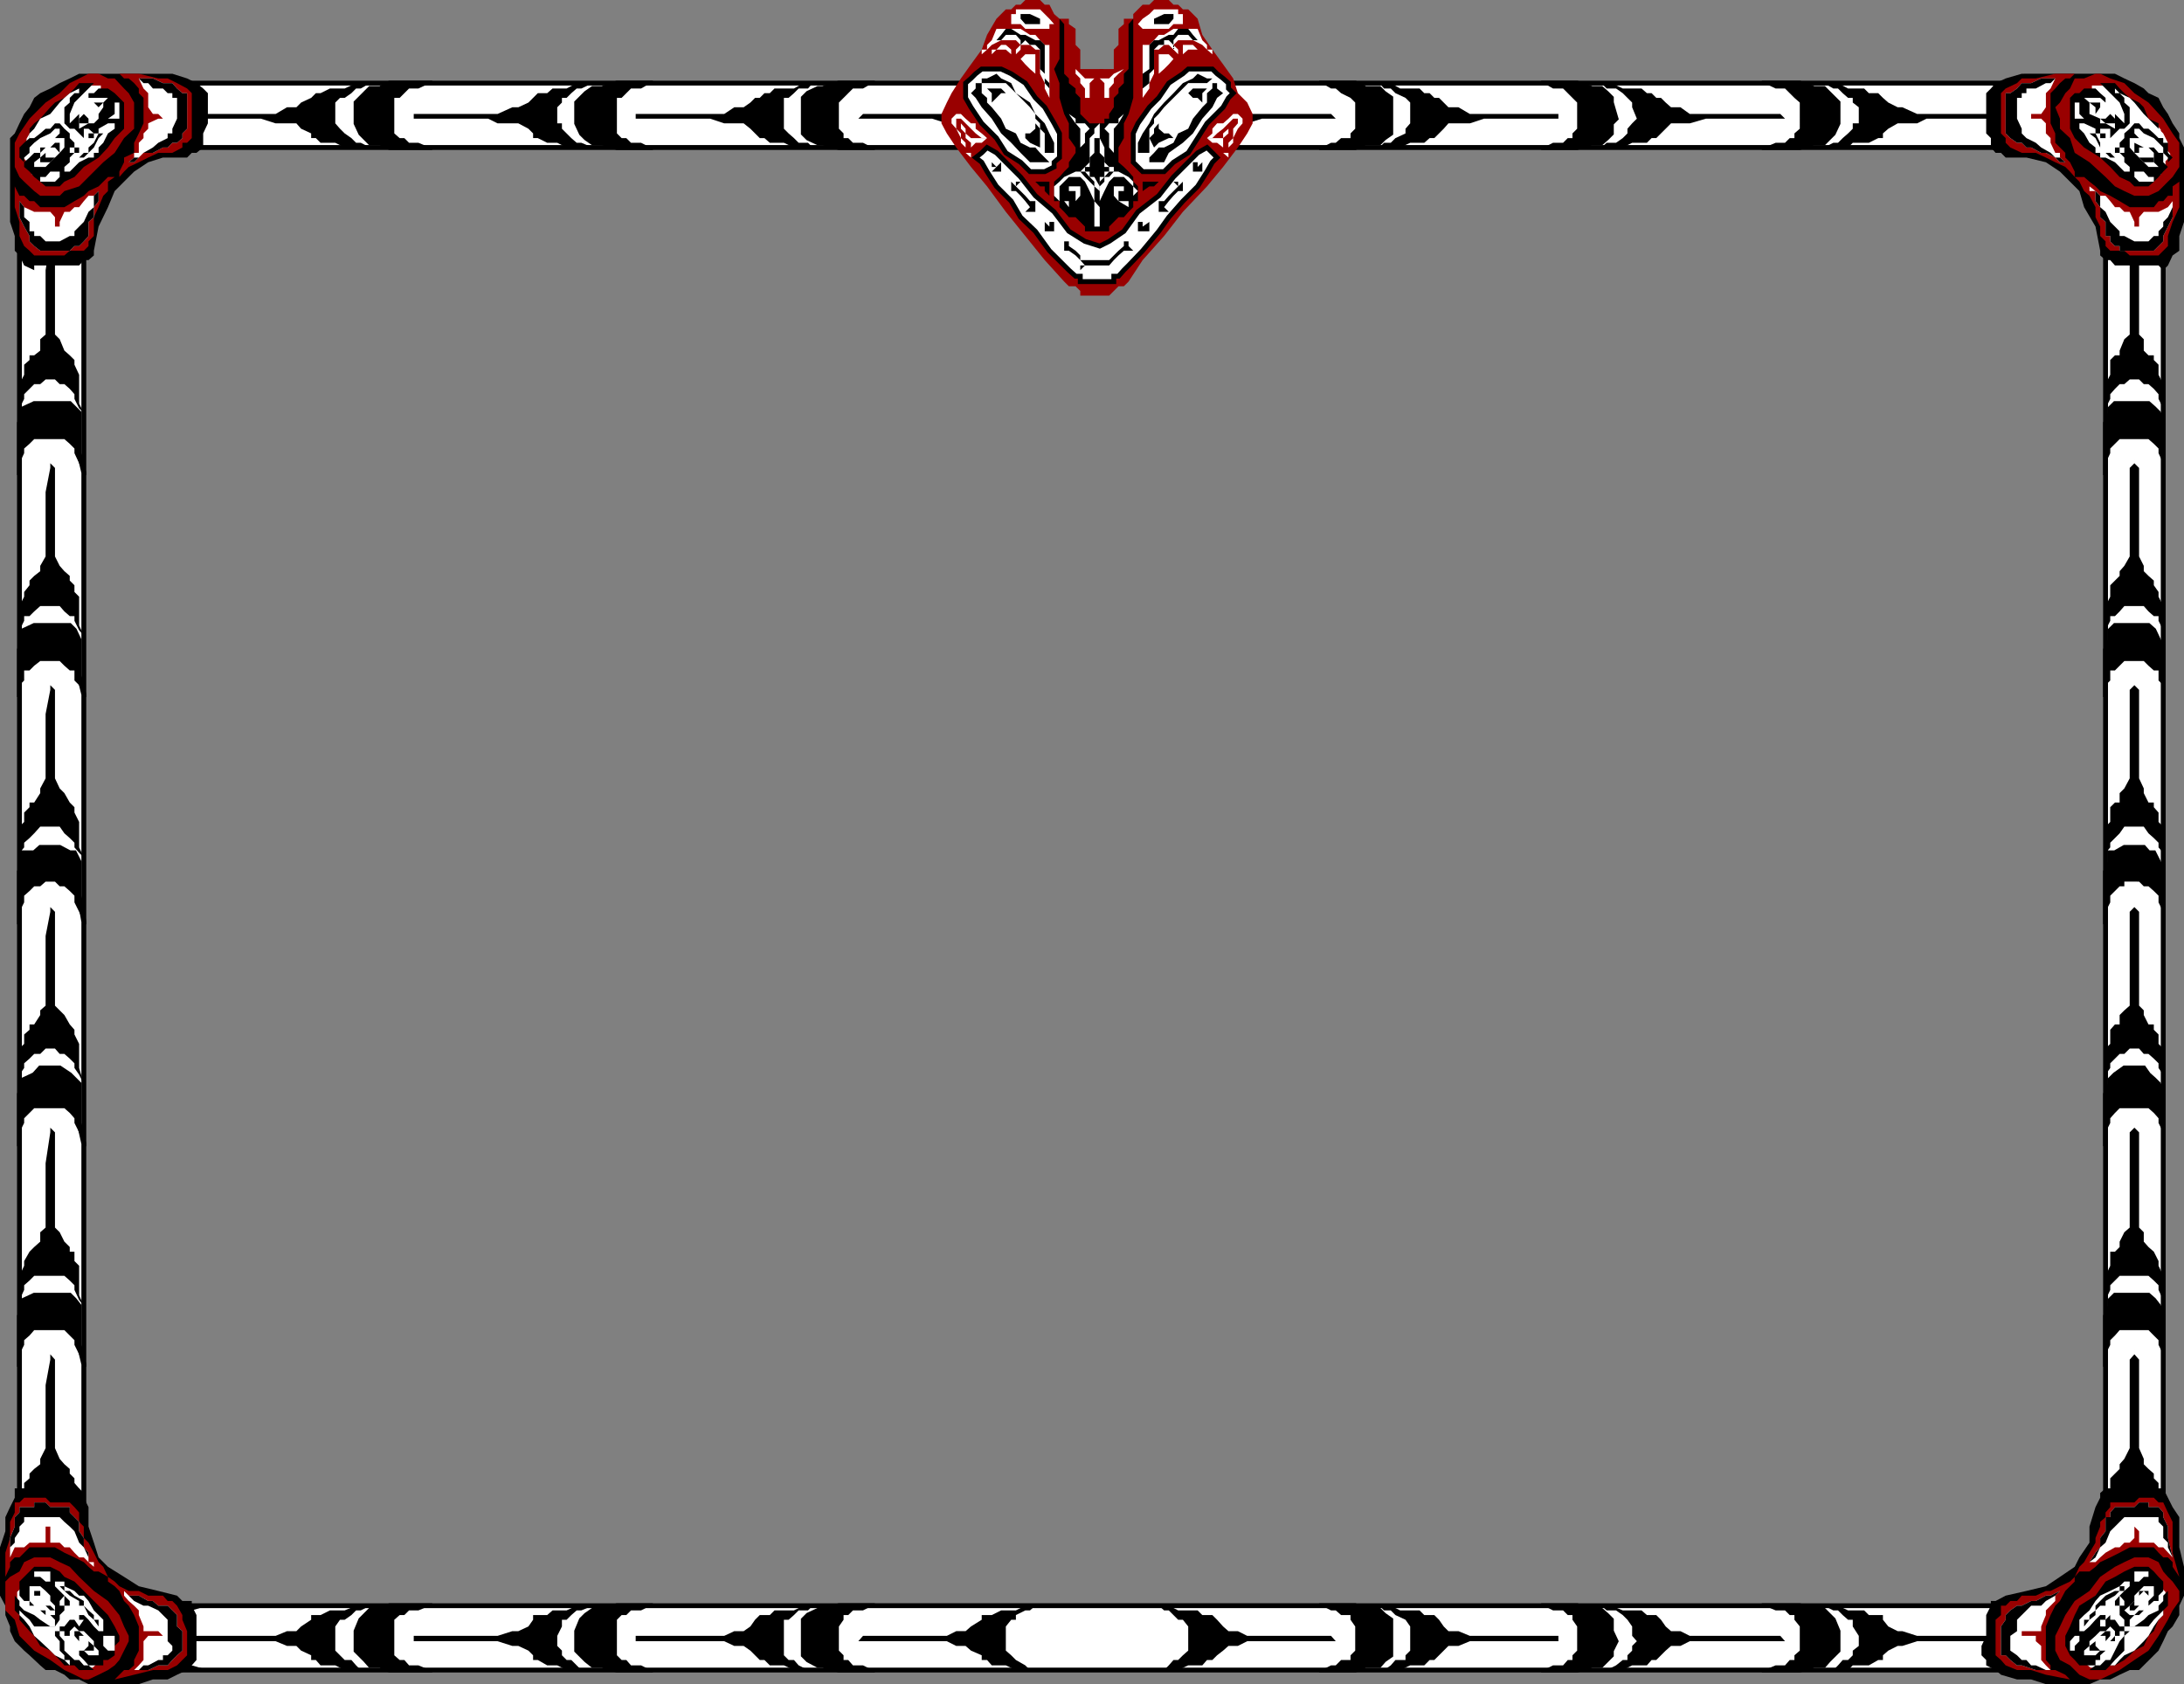 <svg xmlns="http://www.w3.org/2000/svg" width="325.699" height="251.199"><rect width="100%" height="100%" fill="#808080" stroke="none"/><path fill="#fff" d="M2.902 70.5V30l.7-1.5v-.703l1.5-.7.898-.699h2.902l1.5.7.7.699.699.703v6l.699 2.898V70.5H2.902"/><path fill="none" stroke="#000" stroke-miterlimit="10" stroke-width=".726" d="M2.902 70.5V30l.7-1.5v-.703l1.5-.7.898-.699h2.902l1.5.7.7.699.699.703v6l.699 2.898V70.5zm0 0"/><path fill="#fff" d="M2.902 103.598v-40.5l.7-1.5v-.7l1.5-.699h5.3l1.399 1.399v6L12.5 70.5v33.098H2.902"/><path fill="none" stroke="#000" stroke-miterlimit="10" stroke-width=".726" d="M2.902 103.598v-40.5l.7-1.5v-.7l1.5-.699h5.3l1.399 1.399v6L12.5 70.5v33.098zm0 0"/><path fill="#fff" d="M2.902 137.5V96.898l.7-1.398V94l1.5-.703h5.3l.7.703.699 1.5v5.297l.699 2.8V137.5H2.902"/><path fill="none" stroke="#000" stroke-miterlimit="10" stroke-width=".726" d="M2.902 137.5V96.898l.7-1.398V94l1.5-.703h5.3l.7.703.699 1.5v5.297l.699 2.8V137.5Zm0 0"/><path fill="#fff" d="M2.902 170.598V130l.7-1.402v-1.399h1.5l.898-.8h2.902l1.5.8h.7l.699 1.399v5l.699 3.902v33.098H2.902"/><path fill="none" stroke="#000" stroke-miterlimit="10" stroke-width=".726" d="M2.902 170.598V130l.7-1.402v-1.399h1.5l.898-.8h2.902l1.5.8h.7l.699 1.399v5l.699 3.902v33.098zm0 0"/><path fill="#fff" d="M2.902 203.5v-40.3l.7-1.5v-.7l1.5-.703.898-1h2.902l1.5 1 .7.703.699.7v5.8l.699 3.098V203.5H2.902"/><path fill="none" stroke="#000" stroke-miterlimit="10" stroke-width=".726" d="M2.902 203.5v-40.3l.7-1.5v-.7l1.5-.703.898-1h2.902l1.5 1 .7.703.699.7v5.8l.699 3.098V203.5Zm0 0"/><path fill="#fff" d="M2.902 229.398v-33.101l.7-1.5v-.899l1.5-.699h5.3l.7.7.699.898v5.8l.699 2.903v25.898H2.902"/><path fill="none" stroke="#000" stroke-miterlimit="10" stroke-width=".726" d="M2.902 229.398v-33.101l.7-1.5v-.899l1.5-.699h5.3l.7.7.699.898v5.8l.699 2.903v25.898zm0 0"/><path fill="#fff" d="M64.102 12.398H25l-1.398.801h-1.5l-1.403.7v.699l-.699.699v3.101l.7 1.5v.7l1.402.699h1.5L25 22h39.102v-9.602"/><path fill="none" stroke="#000" stroke-miterlimit="10" stroke-width=".726" d="M64.102 12.398H25l-1.398.801h-1.5l-1.403.7v.699l-.699.699v3.101l.7 1.5v.7l1.402.699h1.5L25 22h39.102zm0 0"/><path fill="#fff" d="M97 12.398H58.102l-1.403.801h-1.5l-2.097 2.098v3.101l.699 1.5 1.398 1.399h1.5l1.403.703H97v-9.602"/><path fill="none" stroke="#000" stroke-miterlimit="10" stroke-width=".726" d="M97 12.398H58.102l-1.403.801h-1.5l-2.097 2.098v3.101l.699 1.5 1.398 1.399h1.5l1.403.703H97zm0 0"/><path fill="#fff" d="M130.102 12.398H92l-2.2.801h-1.398l-1 .7-.703.699-.699.699v3.101l.7 1.5.702.7 1 .699h1.399L92 22h38.102v-9.602"/><path fill="none" stroke="#000" stroke-miterlimit="10" stroke-width=".726" d="M130.102 12.398H92l-2.2.801h-1.398l-1 .7-.703.699-.699.699v3.101l.7 1.5.702.7 1 .699h1.399L92 22h38.102zm0 0"/><path fill="#fff" d="M164 12.398h-38.898l-2.403.801H122l-1.5.7-.7.699v5.3l.7.7 1.5.699h.7l2.402.703H164v-9.602"/><path fill="none" stroke="#000" stroke-miterlimit="10" stroke-width=".726" d="M164 12.398h-38.898l-2.403.801H122l-1.5.7-.7.699v5.3l.7.7 1.5.699h.7l2.402.703H164Zm0 0"/><path fill="#fff" d="M263.102 12.398h39.097l1.403.801h1.5l2.097 2.098v3.101l-.699 1.5-1.398 1.399h-1.5l-1.403.703h-39.097v-9.602"/><path fill="none" stroke="#000" stroke-miterlimit="10" stroke-width=".726" d="M263.102 12.398h39.097l1.403.801h1.5l2.097 2.098v3.101l-.699 1.5-1.398 1.399h-1.5l-1.403.703h-39.097zm0 0"/><path fill="#fff" d="M230.2 12.398h38.202l2.098.801h1.5l.7.7.702.699.7.699v3.101l-.7 1.5-.703.7-.699.699h-1.5l-2.098.703H230.2v-9.602"/><path fill="none" stroke="#000" stroke-miterlimit="10" stroke-width=".726" d="M230.2 12.398h38.202l2.098.801h1.5l.7.7.702.699.7.699v3.101l-.7 1.5-.703.7-.699.699h-1.5l-2.098.703H230.2zm0 0"/><path fill="#fff" d="M197.102 12.398h38.097l2.203.801h1.399l.8.7.7.699v.699l.699 2.402-.7.7v1.5l-.698.699-.801.699h-1.399L235.2 22h-38.097v-9.602"/><path fill="none" stroke="#000" stroke-miterlimit="10" stroke-width=".726" d="M197.102 12.398h38.097l2.203.801h1.399l.8.7.7.699v.699l.699 2.402-.7.7v1.5l-.698.699-.801.699h-1.399L235.2 22h-38.097zm0 0"/><path fill="#fff" d="M164 12.398h38.102l1.5.801h2.097l.703.7 1 .699v5.3l-1 .7-.703.699h-2.097l-1.5.703H164v-9.602"/><path fill="none" stroke="#000" stroke-miterlimit="10" stroke-width=".726" d="M164 12.398h38.102l1.5.801h2.097l.703.7 1 .699v5.3l-1 .7-.703.699h-2.097l-1.5.703H164Zm0 0"/><path fill="#fff" d="M64.102 239.5H25l-1.398.7h-1.5l-1.403.698v.7L20 243.297v2.902l.7.7v.699l1.402.8h1.5l1.398.7h39.102V239.5"/><path fill="none" stroke="#000" stroke-miterlimit="10" stroke-width=".726" d="M64.102 239.5H25l-1.398.7h-1.5l-1.403.698v.7L20 243.297v2.902l.7.7v.699l1.402.8h1.5l1.398.7h39.102zm0 0"/><path fill="#fff" d="M97 239.5H58.102l-1.403.7h-1.5l-1.398 1.398-.7 1.699v2.902l1.399 1.399.7.8h1.5l1.402.7H97V239.5"/><path fill="none" stroke="#000" stroke-miterlimit="10" stroke-width=".726" d="M97 239.5H58.102l-1.403.7h-1.5l-1.398 1.398-.7 1.699v2.902l1.399 1.399.7.8h1.5l1.402.7H97zm0 0"/><path fill="#fff" d="M130.102 239.5H92l-2.2.7h-1.398l-1 .698-.703.7-.699 1.699v2.902l.7.7.702.699 1 .8h1.399l2.199.7h38.102V239.5"/><path fill="none" stroke="#000" stroke-miterlimit="10" stroke-width=".726" d="M130.102 239.5H92l-2.2.7h-1.398l-1 .698-.703.7-.699 1.699v2.902l.7.7.702.699 1 .8h1.399l2.199.7h38.102zm0 0"/><path fill="#fff" d="M263.102 239.5h39.097l1.403.7h1.5l1.398 1.398.7 1.699v2.902l-1.4 1.399-.698.8h-1.5l-1.403.7h-39.097V239.5"/><path fill="none" stroke="#000" stroke-miterlimit="10" stroke-width=".726" d="M263.102 239.5h39.097l1.403.7h1.5l1.398 1.398.7 1.699v2.902l-1.4 1.399-.698.8h-1.5l-1.403.7h-39.097zm0 0"/><path fill="#fff" d="M230.2 239.5h38.202l2.098.7h1.5l.7.698.702.7.7 1.699v2.902l-.7.7-.703.699-.699.8h-1.5l-2.098.7H230.2V239.5"/><path fill="none" stroke="#000" stroke-miterlimit="10" stroke-width=".726" d="M230.2 239.5h38.202l2.098.7h1.5l.7.698.702.7.7 1.699v2.902l-.7.7-.703.699-.699.8h-1.5l-2.098.7H230.2zm0 0"/><path fill="#fff" d="M197.102 239.5h38.097l2.203.7h1.399l.8.698.7.7v1.699l.699 1.5-.7 1.402v.7l-1.5 1.5h-1.398l-2.203.699h-38.097V239.5"/><path fill="none" stroke="#000" stroke-miterlimit="10" stroke-width=".726" d="M197.102 239.5h38.097l2.203.7h1.399l.8.698.7.7v1.699l.699 1.5-.7 1.402v.7l-1.5 1.5h-1.398l-2.203.699h-38.097zm0 0"/><path fill="#fff" d="M164 249.098h38.102l1.5-.7h2.097l.703-.8 1-.7v-5.3l-1-.7-.703-.699h-2.097l-1.5-.699h-77l-2.403.7H122l-1.5.698-.7.7v5.3l.7.7 1.5.8h.7l2.402.7H164"/><path fill="none" stroke="#000" stroke-miterlimit="10" stroke-width=".726" d="M164 249.098h38.102l1.5-.7h2.097l.703-.8 1-.7v-5.3l-1-.7-.703-.699h-2.097l-1.5-.699h-77l-2.403.7H122l-1.5.698-.7.7v5.3l.7.7 1.5.8h.7l2.402.7zm0 0"/><path fill="#fff" d="M314 70.5V30l.7-1.5v-.703l.702-.7 1.399-.699h2.898l.703.7.797.699.703.703.7 1.5v40.5H314"/><path fill="none" stroke="#000" stroke-miterlimit="10" stroke-width=".726" d="M314 70.5V30l.7-1.5v-.703l.702-.7 1.399-.699h2.898l.703.7.797.699.703.703.7 1.5v40.5zm0 0"/><path fill="#fff" d="M314 103.598v-40.5l.7-1.5v-.7l.702-.699h5l.797.7.703.699.7 1.5v40.5H314"/><path fill="none" stroke="#000" stroke-miterlimit="10" stroke-width=".726" d="M314 103.598v-40.5l.7-1.5v-.7l.702-.699h5l.797.7.703.699.7 1.5v40.5zm0 0"/><path fill="#fff" d="M314 137.5V96.898l.7-1.398V94l.702-.703h5l.797.703.703 1.5.7 1.398V137.5H314"/><path fill="none" stroke="#000" stroke-miterlimit="10" stroke-width=".726" d="M314 137.5V96.898l.7-1.398V94l.702-.703h5l.797.703.703 1.5.7 1.398V137.5Zm0 0"/><path fill="#fff" d="M314 170.598V130l.7-1.402v-1.399h.702l1.399-.8h2.898l.703.8h.797l.703 1.399.7 1.402v40.598H314"/><path fill="none" stroke="#000" stroke-miterlimit="10" stroke-width=".726" d="M314 170.598V130l.7-1.402v-1.399h.702l1.399-.8h2.898l.703.8h.797l.703 1.399.7 1.402v40.598zm0 0"/><path fill="#fff" d="M314 203.5v-40.3l.7-1.5v-.7l.702-.703 1.399-1h2.898l.703 1 .797.703.703.7.7 1.5v40.3H314"/><path fill="none" stroke="#000" stroke-miterlimit="10" stroke-width=".726" d="M314 203.5v-40.3l.7-1.5v-.7l.702-.703 1.399-1h2.898l.703 1 .797.703.703.7.7 1.5v40.3Zm0 0"/><path fill="#fff" d="M314 229.398v-33.101l.7-1.5v-.899l.702-.699h5l.797.7.703.898.7 1.5v33.101H314"/><path fill="none" stroke="#000" stroke-miterlimit="10" stroke-width=".726" d="M314 229.398v-33.101l.7-1.5v-.899l.702-.699h5l.797.7.703.898.7 1.5v33.101zm0 0"/><path d="M7.5 26.398H6l-.898.7-1.5.699v.703l-.7 1.5v7.398V36l.7-1.5v-.703l.8-.7.7-.699h4.5l.8.7.7.699v.703L11.8 36l.699 1.398-.7-2.898v-6l-.698-.703-.7-.7-1.5-.699H7.5"/><path d="M7.5 35.2v.8l-.7 4.297v9.601l-.8.7v1.699L5.102 53h-.7v.7l-.8.698v1.5l-.7 1.399v4.3-.699l.7-1.398v-.703l.8-.797.7-.703H6l.8-.7h1.4l.702.7h.7l.8.703.7.797v.703l.699 1.398.699.7-.7-1.399v-4.3l-.698-1.5v-.7l-.7-.699-.8-.703-.7-1.7-.703-.699V36l-.699-.8"/><path d="M7.5 60.2H5.102l-1.5.698v.7l-.7 1.5V70.5v-1.402l.7-1.5v-.7l.8-.699.7-.699h4.5l.8.7.7.698v.7l.699 1.5.699 1.402-.7-2.902v-6l-1.398-1.399H7.5"/><path d="M7.5 68.398v1.399l-.7 3.601V83L6 84.398v.801l-.898.7-.7.699v.699l-.8 1V89l-.7 1.398v4.399V94l.7-1.402v-.7h.8l.7-.699.898-.8h2.902l.7.8.8.7h.7v.699L11.8 94l.699.797-.7-1.5V89l-.698-.703v-1l-.7-.7v-.699l-.8-.699-.7-.8L8.2 83V69.797l-.699-.7v-.699"/><path d="M7.5 93.297H5.102l-1.5.703v1.5l-.7 1.398v6.7-1.399l.7-.699V100h.8l.7-.703.898-.7h2.902l.7.7.8.703h.7v1.5l.699.7.699 1.398-.7-2.801V95.5l-.698-1.5-.7-.703H7.5"/><path d="M7.5 101.5v1.398l-.7 3.602v9.598l-.8 1.5v.699l-.898 1.402h-.7v.7l-.8.8v1.399l-.7.699v4.601-.699l.7-.8v-.7l.8-.699.7-.703.898-1h2.902l.7 1 .8.703.7.7v.698l.699.801.699.7-.7-1.5v-3.801l-.698-1.399v-.8l-.7-.7-.8-1.402-.7-.7-.703-1.5v-13.199L7.5 102.2v-.699"/><path d="M7.5 126.398H6l-.898.801h-1.5v1.399l-.7 1.402v7.5-1.5l.7-1.402v-1l.8-.7.7-.699H6l.8-.699h1.4l.702.7h.7l.8.698.7.7v1L11.8 136l.699 1.5-.7-3.902v-5l-.698-1.399h-.7l-1.5-.8H7.5"/><path d="M7.5 134.598V136l-.7 3.598V150l-.8.7v.698l-.898 1.399h-.7v.8l-.8.7v1.402l-.7.7v5.3-1.402l.7-1v-.7l.8-.699.7-.699H6l.8-.8h1.4l.702.8h.7l.8.7.7.699v.699l.699 1 .699 1.402-.7-2.402v-3.598l-.698-1.402v-.7l-.7-.8-.8-1.399-.7-.699L8.2 150v-14l-.699-.703v-.7"/><path d="M7.5 159.297H6l-.898 1-1.5.703v.7l-.7 1.5v7.398-1.7l.7-1.398v-.703l.8-.797.7-.703h4.5l.8.703.7.797v.703l.699 1.398.699 1.7-.7-3.098v-5.8l-.698-.7-.7-.703-1.5-1H7.5"/><path d="M7.5 168.2v.698l-.7 4.602v9.598l-.8.699v1.402l-.898.801-.7.7-.8 1.398v.699l-.7 1.5v4.5-.899l.7-1.5v-.699l.8-.699.7-.703h4.5l.8.703.7.7v.698l.699 1.5.699.899-.7-1.598v-4.402l-.698-.7V186.7h-.7v-.7l-.8-.8-.7-1.403-.703-.7v-14.199L7.5 168.2"/><path d="M7.5 193.2H5.102l-1.5.698v.899l-.7 1.5v7.203-1.5l.7-1.402v-.7l.8-.699.7-.8h4.5l1.5 1.5v.699L11.8 202l.699 1.5-.7-2.902v-5.801l-.698-.899-.7-.699H7.5"/><path d="M7.5 201.297v1.5l-.7 3.8V216l-.8 1.598v.8l-.898.7-.7.699v.703l-.8.7v.8l-.7 1.398v4.301V227l.7-1.402v-.801h.8l.7-.7.898-.699h2.902l.7.7.8.699h.7v.8L11.8 227l.699.7-.7-1.403V222l-.698-.8v-.7l-.7-.703v-.7l-.8-.699-.7-.8L8.2 216v-13.203L7.5 202v-.703M20 17.7v-2.403l.7-.7v-.699l1.402-.699h1.5L25 12.4h6l-2.398.8h-.7l-.703.7-.797.699H25.7v.699L25 16v2.398l.7.801v.7l.702.699h.797l.703.699h.7L31 22h-6l-1.398-.703h-1.5l-1.403-.7v-.699l-.699-1.5V17.7"/><path d="m27.902 17.7.7-.7h12.5l1.699-1h1.398l.703-.703 1.5-.7.7-.699h.699l1.398-.699h2.203l1.7-.8h2.097l-1.398.8h-.7l-.699.7-1 .699H50.7l-.699.699v3.101l.7.801.702.7 1 .699.7.699h.699L55.2 22h-3.797L50 21.297h-2.2l-.698-.7h-.7v-.699l-1.5-.699-.703-.8h-3.097l-2.2-.7h-11"/><path d="M53.102 17.7v-2.403l2.097-2.098h1.5l1.403-.8h6l-1.7.8H61l-1.398 1.399H58.8v5.3l.8.7h.7l.699.699h1.402l1.7.703h-6l-1.403-.703h-1.5L53.8 19.898l-.7-1.5V17.7"/><path d="M61.7 17.7V17h12.5l2.202-1h.899l1.5-.703 1.398-1.399h1.403l.8-.699H84.5l1.5-.8h2.402l-1.703.8H86l-.8.7-.7.699h-.7v.699l-.698.703v2.398h.699v.801l1.398 1.399.801.699h.7l1.702.703H84.5l-1.398-.703h-1.5l-1.403-.7H79.5v-.699l-.7-.699-1.5-.8h-3.1l-1.4-.7H61.7"/><path d="M86 17.7v-2.403l.7-.7.702-.699 1-.699h1.399L92 12.4h5l-1.398.8h-1.5l-.7.7-.703.699H92v5.3l.7.7h.702l.7.699h1.5L97 22h-5l-2.2-.703h-1.398l-1-.7-.703-.699-.699-1.5V17.7"/><path d="M94.8 17.7V17H108l1.5-1h1.402l1-.703.7-.7h.699l.699-.699h.8l.7-.699h2.902l1.399-.8h1.398l-.699.8h-1.398l-.7.7-.8.699h-.7v4.601l.7.7.8.699.7.699h1.398l.7.703h-2.798l-1.5-.703h-2.101l-.801-.7h-.7l-1.398-1.398-1-.8H108l-2.098-.7H94.801"/><path d="M119.8 17.7v-3.102l.7-.7 1.5-.699h.7l2.402-.8h5l-1.403.8h-1.5l-2.097 2.098v3.902l.699.7v.699h.699l.7.699h1.5l1.402.703h-5l-2.403-.703H122l-1.5-.7-.7-.699V17.7"/><path d="m128 17.7.7-.7h12.5l1.402-1H144l.8-.703 1.602-.7.797-.699h.703l1.399-.699h2.199l1.402-.8h1.5l-.8.8h-.7l-1.402.7v.699h-.7l-.8.699v3.101l1.5 1.5v.7l1.402.699h.7l.8.703H151.5l-1.5-.703h-2.098l-.703-.7h-.797v-.699l-1.601-.699-.801-.8h-2.8l-2.2-.7h-11m179.2.001v-2.403l-2.098-2.098h-1.5l-1.403-.8h-5.297l.7.8h1.5l.699.7 1 .699h.699V16l.7 1.7-.7.698v1.5l-.7.7h-1l-.698.699h-1.5l-.7.703h5.297l1.403-.703h1.5l1.398-1.399.7-1.5V17.7"/><path d="m299.102 17.7-.7-.7h-12.5l-2.203-1H283l-1.398-.703-.801-.7-.7-.699H278.7l-.7-.698h-2.398l-1.5-.8H272l1.402.8h.7l.699.7.8.699h.7v.699l.898.703v2.398h-.898v.801l-.7.7-.8.699-.7.699h-.699L272 22h3.602l.699-.703h2.398l1.403-.7h.699v-.699l.8-.699 1.399-.8h2.902l1.399-.7h11.8"/><path d="M274.102 17.7v-2.403l-.7-.7-.703-.699L272 13.2h-1.5l-2.098-.8h-5.3l1.699.8h1.398l.703.7.7.699.8.699V19.2l-.8.7v.699h-.7l-.703.699h-1.398l-1.7.703h5.301l2.098-.703h1.5l.7-.7.702-.699.7-1.5V17.7"/><path d="m266.2 17.7-.7-.7H252l-1.398-1h-1.403l-.797-.703-.703-.7H247l-.7-.699h-.698l-.801-.699H242l-1.7-.8h-1.5l.802.8H241l1 .7.7.699.702.699V16l.7 1.7-.7.698-.703.801v.7l-.699.699-1 .699h-1.398L238.8 22h3.2l1.402-.703h2.2l.699-.7H247l.7-.699.702-.699.797-.8H252l2.402-.7H266.2"/><path d="m241 17.7-.7-2.403v-.7l-.698-.699-.801-.699h-1.399l-2.203-.8h-5l1.403.8h1.5l2.097 2.098v3.902l-.699.7v.699h-.7l-.698.699h-1.5l-1.403.703h5l2.203-.703h1.399l.8-.7.7-.699v-1.5L241 17.7"/><path d="M232.402 17.7V17H219.2l-1.699-1H216l-.7-.703-.698-.7h-.7l-.703-.699h-.797l-.703-.699h-2.898l-1.399-.8H205.7l.703.8h1l.7.7 1.5.699.699.699v3.101l-.7.801v.7l-1.5.699-.699.699h-1L205.7 22h3.102l1.5-.703h2.101l.797-.7h.703l1.399-1.398.699-.8h3.2l2.1-.7h11.102"/><path d="M207.402 17.7v-3.102l-1-.7-.703-.699h-2.097l-1.5-.8h-5l1.398.8h.7l.8.7 1.402.699.7.699v3.902l-.7.7v.699H200l-.8.699h-.7l-1.398.703h5l1.5-.703h2.097l.703-.7 1-.699V17.7"/><path d="m199.2 17.7-.7-.7H186l-1.398-1h-1.403l-.797-.703-.902-.7h-.7l-.8-.699h-.7l-.698-.699h-2.903l-1.398-.8h-1.5l.8.8h.7l1.398 1.399h.703l.797.699v3.101l-.797.801-.703.7-1.398 1.398h-.7l-.8.703h2.898l1.5-.703h2.102l.699-.7h.8l.7-.699.902-.699.797-.8H186l2.2-.7h11M20 244.797v-1.5l.7-1.7v-.699l1.402-.699h1.5L25 239.5h6l-2.398.7h-.7l-.703.698h-.797l-.703.7v1l-.699.699v2.203l.7.7v.698l.702.7h.797l.703.8h.7l2.398.7h-6l-1.398-.7h-1.5l-1.403-.8v-.7L20 246.2v-1.402"/><path d="m27.902 244.797.7-.797h12.5l1.699-.703h1.398l.703-.7 1.5-1v-.699h1.399l1.398-.699h2.203l1.7-.699h2.097l-1.398.7h-.7l-.699.698-1 .7H50.7l-.699 1v3.601l.7.7.702.699h1l.7.8.699.7H55.2h-3.797l-1.402-.7h-2.2l-.698-.8h-.7v-.7l-1.5-.699-.703-.699h-1.398l-1.7-.703H27.903"/><path d="M53.102 244.797v-1.5l.699-1.7 1.398-1.398h1.5l1.403-.699h6l-1.7.7H61l-.7.698h-.698l-.801.7v5.3l.8.7h.7l.699.8h1.402l1.7.7h-6l-1.403-.7h-1.5l-.699-.8-1.398-1.399v-1.402"/><path d="M61.7 244.797V244h12.5l2.202-.703h.899l1.5-.7.699-1v-.699h2.102l.8-.699H84.5l1.5-.699h2.402l-1.703.7H86l-.8.698-.7.7h-.7v1L83.103 244v1.5l.699.7v.698l.699.7h.7l1.5 1.5h1.702H84.5l-1.398-.7h-1.5l-1.403-.8H79.5v-.7l-.7-.699-1.5-.699h-.898l-2.203-.703H61.7"/><path d="M86 244.797v-1.5l.7-1.7.702-.699 1-.699h1.399L92 239.5h5l-1.398.7h-1.5l-.7.698H92.7l-.699.7v5.3l.7.7h.702l.7.8h1.5l1.398.7h-5l-2.2-.7h-1.398l-1-.8-.703-.7-.7-.698v-1.402"/><path d="M94.8 244.797V244H108l1.5-.703h1.402l1-.7.7-1 .699-.699h1.5l.699-.699h2.902l1.399-.699h1.398l-.699.7h-1.398l-.7.698-.8.7h-.7v5.3l.7.7h.8l.7.8 1.398.7h.7-2.798l-1.5-.7h-2.101l-.801-.8h-.7l-1.398-1.399-1-.699H109.5l-1.5-.703H94.8m212.4 0v-1.5l-.7-1.7-1.398-1.398h-1.5l-1.403-.699h-5.297l.7.7h1.5l.699.698h1l.699.7v1.699l.7 1.5-.7.703v1.398l-.7.7h-1l-.698.8h-1.5l-.7.7h5.297l1.403-.7h1.5l.699-.8 1.398-1.399v-1.402"/><path d="m299.102 244.797-.7-.797h-12.5l-2.203-.703H283l-1.398-.7-.801-1v-.699h-2.102L278 240.2h-2.398l-1.5-.699H272l1.402.7h.7l.699.698.8.7h.7v1l.898 1.402v1.5l-.898.7v.698l-.7.7h-.8l-.7.8-.699.7H272h3.602l.699-.7h2.398l1.403-.8h.699v-.7l.8-.699 1.399-.7h.7l2.202-.703h13.2"/><path d="M274.102 244.797v-1.5l-.7-1.7-.703-.699-.699-.699h-1.5l-2.098-.699h-5.3l1.699.7h1.398l.703.698h.7v.7l.8 1v3.601l-.8.7v.699h-.7l-.703.8h-1.398l-1.7.7h5.301l2.098-.7h1.5l.7-.8.702-.7.7-.699v-1.402"/><path d="m266.2 244.797-.7-.797H252l-1.398-.703h-1.403l-.797-.7-.703-1-.699-.699h-1.398l-.801-.699H242l-1.7-.699h-1.5l.802.7H241l1 .698.7.7.702 1V244l.7.797-.7.703v.7l-.703.698v.7H242l-1 .8-1.398.7h-.801H242l1.402-.7h2.2l.699-.8H247l.7-.7.702-.699.797-.699h1.403l1.398-.703h14.2"/><path d="m241 244.797-.7-1.5v-1.7l-.698-.699-.801-.699h-1.399l-2.203-.699h-5l1.403.7h1.5l.699.698h.699v.7l.7 1v3.601l-.7.7v.699h-.7l-.698.8h-1.5l-1.403.7h5l2.203-.7h1.399l1.5-1.5v-.699l.699-1.402"/><path d="M232.402 244.797V244H219.2l-1.699-.703H216l-.7-.7-.698-1-.7-.699h-1.5l-.703-.699h-2.898l-1.399-.699H205.7l.703.7h1l.7.698 1.5.7.699 1v3.601l-.7.7v.699h-1.5l-.699.8-1 .7h-.703 3.102l1.5-.7h2.101l.797-.8h.703L216 245.5h1.5l1.7-.703h13.202"/><path d="M207.402 244.797v-3.2l-1-.699-.703-.699h-2.097l-1.5-.699h-5l1.398.7h.7l.8.698h1.402v.7l.7 1v3.601l-.7.7v.699H200l-.8.8h-.7l-1.398.7h5l1.5-.7h2.097l.703-.8 1-.7v-2.101"/><path d="m199.2 244.797-.7-.797H186l-1.398-.703h-1.403l-.797-.7-.902-1-.7-.699h-1.5l-.698-.699h-2.903l-1.398-.699h-1.5l.8.7h.7l1.398 1.398h.703l.797 1v3.601l-.797.7-.703.699H175l-.7.8-.698.7h-.801 2.898l1.5-.7h2.102l.699-.8h.8l.7-.7.902-.699.797-.699h1.403l1.398-.703h13.2m-71.2 0 .7-.797h12.5l1.402-.703H144l.8-.7 1.602-1v-.699h1.5l1.399-.699h2.199l1.402-.699h1.5l-.8.7h-.7l-1.402.698v.7h-.7l-.8 1v3.601l.8.7.7.699 1.402.8.7.7h.8-2.902l-1.5-.7h-2.098l-.703-.8h-.797v-.7l-1.601-.699-.801-.699h-1.398l-1.403-.703H128"/><path d="M119.8 244.797v-3.2l.7-.699 1.5-.699h.7l2.402-.699h5l-1.403.7h-1.5l-.699.698h-.7v.7l-.698 1v3.601l.699.7v.699h.699l.7.8h1.5l1.402.7h-5l-2.403-.7H122l-1.5-.8-.7-.7v-2.101M318.3 26.398h-1.5l-1.398.7-.703.699v.703L314 30v7.398V36l.7-1.5v-.703l.702-.7.7-.699h4.3l.797.7.703.699v.703l.7 1.5v1.398V30l-.7-1.5-.703-.703-.797-.7-.703-.699h-1.398"/><path d="m318.3 35.2-.698.8v13.898l-.801.7-.7 1.699V53h-.699l-.703.7v2.198L314 57.297v4.3-.699l.7-1.398v-.703l.702-.797.7-.703h.699l.8-.7H319l.7.7h.702l.797.703.703.797v.703l.7 1.398v.7-4.301l-.7-1.399v-1.5l-.703-.699V53h-.797l-.703-.703v-1.7l-.699-.699V36l-.7-.8"/><path d="M318.3 60.2h-2.898l-.703.698v.7l-.699 1.5V70.5v-1.402l.7-1.5v-.7l.702-.699.7-.699h4.3l.797.7.703.698v.7l.7 1.5V70.5v-7.402l-.7-1.5-.703-.7-.797-.699h-2.101"/><path d="M318.3 68.398v.7l-.698.699V83l-.801 1.398-.7.801v.7l-.699.699-.703.699V89L314 90.398v4.399V94l.7-1.402v-.7h.702l.7-.699.699-.8h2.898l.703.8.797.7h.703v.699l.7 1.402v.797-4.399l-.7-1.398v-.703l-.703-1v-.7l-.797-.699-.703-.699v-.8L319 83V69.797l-.7-.7v-.699"/><path d="M318.3 93.297h-2.898L314.7 94v1.5l-.7 1.398v6.7-1.399l.7-.699V100h.702l.7-.703.699-.7h2.898l.703.7.797.703h.703v1.5l.7.7v1.398-6.7l-.7-1.398-.703-1.5-.797-.703h-2.101"/><path d="M318.3 101.5v.7l-.698.698v13.2l-.801 1.5-.7.699v1.402h-.699l-.703.7v2.199l-.699.699v4.601-.699l.7-.8v-.7l.702-.699.7-.703.699-1h2.898l.703 1 .797.703.703.7v.698l.7.801v.7-4.602l-.7-.7V121.2l-.703-.8v-.7h-.797l-.703-1.402v-.7l-.699-1.5v-13.199l-.7-.699v-.699"/><path d="M318.3 126.398h-1.5l-1.398.801h-.703v1.399L314 130v7.5-1.5l.7-1.402v-1l.702-.7.7-.699h.699v-.699H319l.7.7h.702l.797.698.703.7v1l.7 1.402v1.5-7.5l-.7-1.402-.703-1.399h-.797l-.703-.8h-1.398"/><path d="M318.3 134.598v.699l-.698.703v14l-.801.7-.7.698v1.399h-.699l-.703.8v2.102l-.699.7v5.3-1.402l.7-1v-.7l.702-.699.7-.699h.699l.8-.8H319l.7.8h.702l.797.7.703.699v.699l.7 1v1.402-5.3l-.7-.7v-1.402l-.703-.7v-.8h-.797l-.703-1.399v-.699L319 150v-14l-.7-.703v-.7"/><path d="M318.3 159.297h-1.5l-1.398 1-.703.703v.7l-.699 1.5v7.398-1.7l.7-1.398v-.703l.702-.797.7-.703h4.3l.797.703.703.797v.703l.7 1.398v1.7-7.399l-.7-1.5-.703-.699-.797-.703-.703-1h-1.398"/><path d="m318.3 168.2-.698.698v14.2l-.801.699-.7 1.402V186l-.699.7h-.703v2.097l-.699 1.5v4.5-.899l.7-1.5v-.699l.702-.699.7-.703h4.3l.797.703.703.7v.698l.7 1.5v.899-4.5l-.7-1.5v-.7l-.703-1.398-.797-.699-.703-.8v-1.403l-.699-.7v-14.199l-.7-.699"/><path d="M318.3 193.2h-2.898l-.703.698v.899l-.699 1.5v7.203-1.5l.7-1.402v-.7l.702-.699.7-.8h4.3l.797.8.703.7v.699l.7 1.402v1.5-7.203l-.7-1.5-.703-.899-.797-.699h-2.101"/><path d="M318.3 201.297V202l-.698.797V216l-.801 1.598-.7.8v.7L314.7 220.5v1.5l-.699 1.398v4.301V227l.7-1.402v-.801h.702l1.399-1.399h2.898l.703.7.797.699h.703v.8l.7 1.403v.7-4.302l-.7-1.398v-.8l-.703-.7v-.703l-.797-.7-.703-.699v-.8L319 216v-13.203l-.7-.797v-.703M14 37.398v.7l-.8.699h-.7l-.7.8H5.103v.7l-1.5-.7-.7-1.5-.703-.699V35.2l-.7-2.102v-12.5l.7-.7.702-1.5.7-1.398.8-1 .7-1.402.898-.7 1.5-.699 1.402-.8 1.5-.7L11.801 11h13.898l2.203.7 1.399.698 1 .801.699.7v4.5l-.7 1.5V22l-1 .797h-.698l-.7.703h-3.601l-2.2.7L20 25.597l-1.5 1.5-1.398 1.402-1 2.398-1.403 2.899L14 37.398"/><path fill="#900" d="m6.8 15.297-2.398 2.402-1.5 2.2-.703 1.398v3.601l.703 1.5.7.7 1.5 1.402.898.7h2.902l.7-.7 2.199-.703 1.398-1.399 2.203-2.199 1.7-1.402 1.398-2.2L20 19.2v-3.902l-.8-1.399-.7-.699-1.398-1.5h-1l-1.403-.7h-1.5l-2.797 1.398-1.5 1.5-2.101 1.399"/><path fill="#900" d="m17.102 26.398-1 .7V28.5l-.7.7-.703 1.698-.699 1.5V35.2l-.8.801v.7l-.7.698h-2.098l-.8.7h-4.5l-.7-.7-.8-.699-.7-1.5v-2.101l-.703-2.2v-3.8.699l.703 1.402h.7l.8.801h.7l.898.898h3.602l1.5-.898 1.398-.8.7-.7 1.5-.703.702-.7.7-.699h1m.698-.001.7-.8.7-.7 1.5-.699 1.402-.699 1.5-.703h2.097L27.2 22v-.703h.703l.7-.7v-6.699l-.7-.699-1.5-.8-1.402-.7h-1.398L20.699 11h-2.898l.699.7h.7l.8.698.7.801v.7l.702.699v3.8l-.703 1.5L20 21.297v1.5l-1.5.703v.7l-.7 1.398v.8"/><path fill="#fff" d="M15.402 27.797 14 29.199h-.8l-.7.801-.7.898h-.698l-.7.7h-.8l-.7 1.5V34.5v-.703H8.2v-1.399l-.699-.8H5.102l-1.5-.7-.7-.898v2.398l.7 1.399.8 1.402V36l.7.7.898.698h4.402l.7-.699h.699L12.5 36l.7-.8v-2.102l.8-.7v-1.5l.7-.898v-1.5l.702-.703M19.2 24.2l.8-.7v-.703h.7v-1.5l.702-.7v-.699l.7-.699v-.8l1.5-.7H25h-.7L23.603 17H22.8l-.7-1v-2.102l-.699-.699-.703-1.5H22.8l1.5.7h1.398l.703.8.797.7h.703v5.3l-.703.7v.699l-.797.699H25.7L25 22h-.7l-1.5.797h-1.398L20 24.199h-.8"/><path d="m15.402 27.797-.703.703V30l-.699.898v1.5l-.8.7v2.101l-.7.801-.7.7h-.698l-.7.698H6l-.898-.699-.7-.699v-.8l-.8-1.403-.7-1.399V30l.7.898v1.5l.8.7V34.5h.7v.7H6l.8.8h2.102l1.5-.8h.7v-.7l.699-.703.699-.7.7-1.5.8-.699V29.2l1.402-1.402M19.2 24.2h.8l1.402-1.403h1.399L24.3 22h.7l.7-.703h.702l.797-.7v-.699l.703-.699v-5.3H27.2l-.797-.7-.703-.8h-1.398l-1.5-.7H20.7l.703.7h.7l.699.8h1.5l.699.7h.7v.699h.702v3.101l-.703 1.5v.7H25v.699l-1.398.699L22.8 22l-1.399.797-.703.703H20l-.8.7"/><path fill="#fff" d="M15.402 13.2h.7l1 .698.699.7L18.5 16v3.2l-1.398 1.398-1 1.402-1.403 1.5-2.199 1.398-1.398 1.5-1.5.7-.7.699H6.801l-.801-.7-.898-.699h-.7v-.8l-.8-.7V24.2l-.7-.699V22l.7-.703v-.7l.8-1.398.7-.8.898-.7L7.5 16l.7-.703 1.402-.7.8-.699.7-.699.699-.8h3.601v.8"/><path fill="none" stroke="#900" stroke-miterlimit="10" stroke-width=".726" d="M15.402 13.2h.7l1 .698.699.7L18.5 16v3.2l-1.398 1.398-1 1.402-1.403 1.5-2.199 1.398-1.398 1.5-1.5.7-.7.699H6.801l-.801-.7-.898-.699h-.7v-.8l-.8-.7V24.2l-.7-.699V22l.7-.703v-.7l.8-1.398.7-.8.898-.7L7.5 16l.7-.703 1.402-.7.8-.699.7-.699.699-.8h3.601zm0 0"/><path d="M7.5 16 6 17.7l-.898.698-.7.801v1.399l-.8.699-.7.703v1.5l.7.7v-.7l.8-.703V22l.7-.703.898-.7 1.5-.699.7-.699h.702v.7l-.703.699v.699H7.5h.7v-.7h1.402V22l-.7.797-2.101 2.101H5.1V24.2l.9-.7v-.703L6.8 22H6v.797h-.898l-.7.703-.8.7v.698l.8.7.7.8.898.7.8.699h2.102l.7-.7 1.5-.699 1.398-1.5 2.2-1.398 1.402-1.5 1-1.402 1.398-1.399v-3.902l-1.398-1.399-1-.699h-1.403l-.699.7h-.8v1.398h-.7.7v-.7h2.902l-.7.7V16l-.703 1v.7l-.699.698h-.8l-1.4.801V17l-1.398 1.398V17l.7-1.703L14 12.398h1.402-3.601l-.7.801-.699.7-.8.699-1.403.699L7.5 16"/><path fill="#fff" d="m7.5 17-1.5.7-.898 1.5-.7.698v1.399-.7h.7L6 19.899l.8-.699h.7l.7-.8h.702l.7.8.8.7v.699l.7.699V22h-.7v.797h.7V22h.699v.797h-.7l-.699.703v.7l-.8.698v.7h.8l1.399-1.399 1.398-.699H14v-.703h.7V22l.702-.703.7-1.399 1-.699v-.8h-1l-1.403.8v.7H14v.699h-.8v-.7h.8l-.8-.699h-.7v1.399l-1.398-1.399h-.7l-.8-.8V16l.8-.703v-.7l.7-.699h.699V13.2l-1.399.7-.8.699-.7.699L7.5 17m.7 10.098H6v-.7h.8l.7-.8h1.402v.8l-.703.7"/><path d="M8.2 23.5H6.8v-.703L6 23.5v.7h1.5l.7-.7m0-.703h.702L8.2 22h-.7l.7-.703h.702v1.5H8.2m5 0h-.7l-.7.703-1.398 1.398 1.399-1.398h.699l.7-.703L14 22l.7-1.402.702-.7V19.2v.7H14.7l-.7 1.396-.8.703v.797M14 17.7l.7-.7v-1l-.7-.703h1.402v-.7.7L14.7 16v1l-.699.7"/><path d="M14 17.7h-.8l-.7-.7-.7.7v.698h1.4V17.7h.8"/><path fill="#fff" d="M17.8 17.7v-2.403h-.698V17l-1 .7H17.8"/><path d="M313.2 37.398v.7l.8.699h.7l.702.8h6.5l.7.7.699-.7.699-1.5 1-.699V35.2l.7-2.101V22l-.7-1.402v-.7l-1-1.5-.7-1.398-.698-1-.7-1.402-1.5-.7-.703-.699-1.398-.8-1.5-.7-1.399-.699H301.5l-2.398.7-1.5.698-.7.801-.703.7v6l.703.699V22l.7.797h.8l.7.703h3.097l2.903.7 2.097 1.398 2.903 2.902.699 2.398 1.699 2.899.7 3.601"/><path fill="#900" d="m320.402 15.297 2.2 2.402L324 19.9l1 1.398v3.601l-1 1.5-.7.7-1.398 1.402-1.5.7h-2.101l-1.5-.7-1.399-.703-1.402-1.4-2.398-2.199-2.2-1.402-.703-2.2-1.5-1.398v-1.5L306.5 16l.7-.703.8-1.399.7-.699.702-1.5h1.399L312.5 11h.7l1.5.7 2.1.698 1.5 1.5 2.102 1.399"/><path fill="#900" d="m309.402 26.398.7.7.699 1.402.8.7.899 1.698v1.5l.7 1.399v1.402l.8.801v.7l.7.698h2.1l.802.7h4.3l1.399-1.399v-1.5l.699-2.101 1-2.2v-3.8l-1 .699v1.402h-.7l-.698.801h-.7l-.703.898h-3.597l-1.5-.898-1.403-.8-1.5-.7-.699-.703-.898-.7-.801-.699h-1.399m0 0-.703-.8-.699-.7-1.5-.699-1.398-.699-1.5-.703H301.5L299.8 22l-.698-.703v-.7l-.7-.699v-6l.7-.699 1.699-.8.699-.7h2.102L306.5 11h2.902l-.703.7H308l-.8.698-.7.801-.7.7v4.5l.7 1.5v1.398l1.5 1.5v.703l.7.7.702 1.398v.8"/><path fill="#fff" d="M311.602 27.797v.703h.898l.7.7h.8l.7.8.702.898h.7l.699.7h.8l.7 1.5V34.5v-.703H319v-1.399l.7-.8h2.202l1.399-.7L324 30v2.398l-.7 1.399-.698 1.402V36l-.7.7-.703.698h-5.097V36.7h-.7l-.702-.7v-.8h-.7v-2.102l-.8-.7v-1.5l-.7-.898v-1.5l-.898-.703M308 24.2l-.8-.7v-.703h-.7l-.7-1.5v-.7l-.698-.699v-1.5l-.7-.699H302.2h.703V17h1.5l.7-1v-2.102l.699-.699.699-1.5h-2.098l-1.5.7H301.5l-.7.8-1 .7h-.698v6l.699.699 1 .699h.699l.7.703h.702l1.5.797h.7l1.398.703.7.7h.8"/><path d="m311.602 27.797.898.703V30l.7.898v1.5l.8.7v2.101h.7V36l.702.7h.7v.698h5.097l.703-.699.7-.699v-.8l.699-1.403.699-1.399V30v.898l-.7 1.5-.698.7v.699l-.7.703v.7h-.703l-.797.8h-2.101l-1.5-.8h-.7v-.7l-.699-.703-.703-.7-.699-1.5-.8-.699V29.2l-.7-.699-.898-.703M308 24.2h-.8l-.7-.7-1.398-.703h-.7l-1.5-.797h-.703l-.699-.703h-.7l-1-.7-.698-.699v-6h.699l1-.699.699-.8h1.402l1.5-.7h2.098l-.7.7h-.698l-1.5.8h-1.403v.7h-.699v.699h-.7v3.101l.7 1.5v.7l.7.699 1.402.699.8.703 1.399.797.699.703h.7l.8.7"/><path fill="#fff" d="M311.602 13.2h-.801l-.7.698h-.699l-.703.7v4.601l.703 1.399L310.801 22l2.398 1.5 1.5 1.398 1.403 1.5 1.5.7.699.699h2.101l.797-.7.703-.699h.7v-.8l.699-.7V24.2l.699-.7v-.703l-.7-.797v-.703l-.698-.7V19.2l-.7-.8-1.5-.7-.702-1.7-.699-.703-1.398-.7-.801-.699-.7-.699-.699-.8h-3.8v.8"/><path fill="none" stroke="#900" stroke-miterlimit="10" stroke-width=".726" d="M311.602 13.2h-.801l-.7.698h-.699l-.703.7v4.601l.703 1.399L310.801 22l2.398 1.5 1.5 1.398 1.403 1.5 1.5.7.699.699h2.101l.797-.7.703-.699h.7v-.8l.699-.7V24.2l.699-.7v-.703l-.7-.797v-.703l-.698-.7V19.2l-.7-.8-1.5-.7-.702-1.7-.699-.703-1.398-.7-.801-.699-.7-.699-.699-.8h-3.8zm0 0"/><path d="m319.7 16 .702 1.7 1.5.698v.801l.7 1.399.699.699v1.5l.699.703-.7.7v-.7l-.698-.703V22l-.7-.703-.703-.7-1.5-.699L319 19.2h-.7v.7l1.4 1.398-.7-.7h-1.398V22l.699.797.699.703.7.7.702.698h1.5l-.703-.699v-1.402l-.797-.797h.797l.703.797h.7v1.402l.699.7-.7.699-.699.8-.703.7-.797.699h-2.101l-.7-.7-1.5-.699-1.402-1.5-1.5-1.398-2.398-1.5-1.399-1.402-.703-1.399v-4.601l.703-.7h.7l.699-.699h1.699l.7.7.8.699v.699l-.8-.7h-2.4l.802.7V17l1.597.7v.698H314l1.402.801V17l1.399 1.398V17l-.7-1.703-.699-.7-.703-.699-1.5-1.5h-1.597 3.8l.7.801.699.7.8.699 1.399.699.7.703"/><path fill="#fff" d="m319.7 17 .702.7 2.2 2.198.699 1.399h-.7v-.7h-.699l-.703-.699-.797-.699h-.703l-.699-.8h-.7l-.698.8-.801.7v.699l-.7.699V22h.7v.797h-.7V22h-.699v.797h.7l.699.703v.7l.8.698v.7h-.8l-1.399-1.399L314 23.5h-.8v-.703h-.7V22l-.898-.703-.801-1.399-.7-.699v-.8h.7l1.699.8v.7h.7v.699h1.5-.7v-.7h-.8V19.2h1.5v1.399l.702-.7.7-.699h.699l.8-.8V16l-.8-.703v-.7l-.7-.699h-.699V13.2l.7.7 1.5.699.699.699L319.699 17M319 27.098h2.2v-.7h-.798l-.703-.8h-1.398v.8l.699.7"/><path d="M319 23.5h1.402v-.703.703h.797v.7h-1.5l-.699-.7m0-.703V22h.7l-1.4-.703v1.5h.7m-5 0h.7l2.1 2.101-1.398-1.398h-.703l-.699-.703-.8-.797-.7-1.402-.898-.7V19.2v.7h.898l.7 1.398V22l.8.797m-.8-5.097-.7-.7.7-1v-.703h-1.598v-.7.7l.898.703v1l.7.7m0 0h.8l.7-.7.702.7v.698H314l-.8-.699"/><path fill="#fff" d="M309.402 17.7v-2.403h.7V17l.699.7h-1.399"/><path d="m299.102 238-1.5.797h-.7v.703l-.703 1.398V244l-.699 1.5v1.398l.7.7v.8l1.402.7.8.699 2.399.703h2.101l2.2.7h6.5l1.597-.7h1.5l1.403-.703 1.5-.7H319l2.2-2.199.702-.699.7-1.402.699-1.5.699-.7 1-1.699V239.5l.7-1.5v-4.3l-.7-2.903v-4.5l-1-1.5-1.398-2.797H314l-.8.7v.698l-.7 1.399-.898 2.902v2.399l-1.5 2.199-.7 1.402-2.203 1.5-2.097 1.399-2.903.699-3.097.703"/><path fill="#900" d="m320.402 246.2-2.101 1.398-2.2 1.5-1.402.699-1.5.703h-1.597l-1.5-.703-.7-.7-.703-.699-1.5-.8-.699-1.399V244l.7-1.402.8-1.7 1.402-2.101 2.2-1.5 1.597-2.098 2.203-1.5 1.399-.699 1.5-.703h2.101l1.5.703.7 1.398.699.801.699.7 1 1.398v1.5l-1 1.402-.7 1.399-1.398 2.402-1.5 2.2"/><path fill="#900" d="m309.402 235.2-.703.698-1.5.7-1.398.699h-.7l-1.5.703H301.5l-.7.797h-1l-.698.703h-.7v1.398l-.8.7v5.3l.8.7.7.8 1.699.7h2.101l2.2.699 3.597.703-.699-.703-1.5-.7h-.7v-.699l-.698-.8v-5l.699-1.7.699-1.398.7-.703.8-1.5.7-.7.702-.699v-.699"/><path fill="#900" d="m309.402 235.2.7-1.5.699-.7.8-1.402.899-1.5v-.7l.7-1.699V227l.8-.703v-.7l.7-.8v-.7h3.6l.7-.699h2.2l.702.7h.7l.699 1.5L324 227v4.598l1 3.601-1-1.5V233l-.7-.703h-.698l-.7-.7-.703-.8h-3.597l-1.5.8-1.403.7-1.5.703-.699.7-.898.698h-1.5l-.7.801"/><path fill="#fff" d="M308 237.297h-.8l-.7.703v.797l-.7.703-.698.7v.698l-.7 1.7v.699H301.5V244h2.102v.797l.8.703v2.098l.7.8.699.7h-2.2l-2.101-.7h-.7l-1-.8-.698-.7h-.7v-4.3l.7-1v-.7l.699-.699 1-.699h.699l1.402-.703h.7l1.5-.797h.699l1.398-.703H308m3.602-3.597v-.7h.898l.7-.703.8-.7 1.402-.8h.7l.699-.7h.8l.7-.699V227.7l.699.7v1.699h2.2l.702.699h.7l1.398 1.5-.7-2.899V227.7l-.698-1.402v-.7l-.7-.8h-1.5v-.7H319l-.7.7h-2.898l-.703.8v.7H314v2.101l-.8 1v1.399l-.7.8-.898 1.403v.7"/><path d="M308 237.297h-.8l-1.4.703h-.698l-1.5.797h-.7l-1.402.703h-.7l-1 .7-.698.698v.7l-.7 1v4.3h.7l.699.7 1 .8h.699l2.102.7h2.199-.7l-1.5-.7h-.699l-.703-.8h-.699l-.7-.7-1-.699V244l1-.703v-1.7l1.4-1.398.702-.699h1.5l.7-.703L306.5 238l.7-.703h.8m3.602-3.597v-.7l.898-1.402.7-.801v-1.399l.8-1v-2.101h.7v-.7l.702-.8h2.899l.699-.7h1.402v.7h1.5l.7.8v.7l.699 1.402v1.7l.699 2.898-.7-1.5v-.7l-.698-.699V227.7l-.7-.699v-.703h-5.101l-.7.703-.699.7-.703.698-.699 1.7-.8.699-.7 1.5-.898.703v.7"/><path fill="#fff" d="M322.602 236.598v-.7l-.7-.699-.703-.8-1.5-.7h-1.398l-1.5.7-1.399.8-1.402.7-1.5 2.101-2.398 1.5-.7 1.398-.703 1.7L308 244v1.5l.7 1.398.702.7.7.8h.699l.8.7H314l.7-.7h.702l.7-.8 1.5-.7.699-.699 1.398-.699.703-1.5.797-.703.703-1.7.7-.699v-.699l.699-.699v-2.203l-.7-.7"/><path fill="none" stroke="#900" stroke-miterlimit="10" stroke-width=".726" d="M322.602 236.598v-.7l-.7-.699-.703-.8-1.5-.7h-1.398l-1.5.7-1.399.8-1.402.7-1.5 2.101-2.398 1.5-.7 1.398-.703 1.7L308 244v1.5l.7 1.398.702.7.7.8h.699l.8.7H314l.7-.7h.702l.7-.8 1.5-.7.699-.699 1.398-.699.703-1.5.797-.703.703-1.7.7-.699v-.699l.699-.699v-2.203zm0 0"/><path d="m319.7 245.5-1.4.7-.698.698-.801.7-1.399.8h-.703l-.699.7h-2.398l.898-.7h.7l.8-.8h.7l.702-1.399.7-1.402.699-.797v-.703h-.7V244h-.699v.797h-.703l.703-.797v-.703l-.703-.7-.699.7h-.8l-.7.703-.898.797v.703l-.801.7v.698h1.699l.7-.699h.8l-.8.7v.699h-.7v.8h-2.398l-.7-.8-.703-.7L308 245.5V244l.7-1.402.702-1.7.7-1.398 2.398-1.5 1.5-2.102 1.402-.699 1.399-.8 1.5-.7h2.101l.797.7.703.8.7.7v1.398l-.7.703v.797h-.703l-.797.703v-.703l.797-.797v-1.402h-1.5l-.699.699-.7.703v.797l-.698.703-.801.7.8.698h.7l.699-.699h.7l-.7.7h-.7l-.698.699v1h.699l1.398-1 .703-.7 1.5-.699v-.699l.7-.703V238l.699-.703v2.203l-.7.7v.698l-.699.7-.703 1.699-.797.703-.703 1.5"/><path fill="#fff" d="m319.7 244.797-1.4 1.402-1.5.7-.698.699-.7.8h-.703l.703-.8 1.399-1.399V244l.8-.703h-.8v-.7h-.7l-.699-1h-.703v-.699l-.699.7v1h-.8v-1h.8v-.7h-.8l-.7.7-.898 1-.801.699h-.7v-1.7l.7-.699.8-.699.899-1.402.7-.797 1.5-.703 1.402-.7.699-.699h.8v.7l-.8.699-.7.703-.699.797v.703h.7V238l.699.797v.703h-.7v1.398l.7.7v1h3.601l.797-1 .703-.7.7-.699v.7l-.7.699-.703 1-.797 1.402-.703.797M309.402 244l-.703.797v1.402h.703v-.699l.7-.703V244h-.7"/><path d="M312.5 244.797v.703l.7.7h-1.598v-.7l.898-.703m.7-.797h.8v.797l.7-.797v-.703h-.7l-.8.703m.8-4.5h-.8l-.7.7-.898.698v.7l-.801 1v-1h.8l.899-.7V239.5l.7-.703.8-.797 1.402-.703h.7v-.7h.699v.7h-.7l-.699.703-1.402.797v.703m5-1.5.7-.703.702.703v.797-1.5H319V238m-.7.797v.703h.7l-.7.7h-.698v-.7l.699-.703"/><path fill="#fff" d="M318.3 234.398h2.102v.801h-.703l-.699.7h-.7v-1.5"/><path d="m26.402 238 .797.797h1.403v.703l.699 1.398v6.7l-.7.8-.699.7-1.5.699L25 250.5h-2.2l-2.1.7h-7.5l-1.4-.7h-1.398l-.8-.703-1.403-.7H6.801L6 248.399l-1.598-1.5-.8-.699-1.403-1.402-.699-1.5v-.7l-.7-1.699V239.5L0 238v-7.203l.8-2.399v-2.101l.7-1.5.7-1.399V222h9.6l.7.7v.698l.7 1.399v2.902l.8 2.399.7 2.199 1.402 1.402 2.398 1.5 2.2 1.399 2.902.699 2.8.703"/><path fill="#900" d="m5.102 246.2 2.398 1.398 2.102 1.5 1.5.699 1.398.703h.7l1.5-.703 1.402-.7 1-.699.699-.8.699-1.399.7-1.402V244l-.7-1.402-.7-1.7-1.698-2.101-2.102-1.5-2.2-2.098-1.398-1.5-1.5-.699-1.402-.703H5.102l-1.5.703-.7 1.398-1.402.801-.7.7v4.3l1.4 1.399.702 2.402 2.2 2.2"/><path fill="#900" d="m16.102 235.2 1 .698.699.7 1.398.699h1.5l1.403.703H24.3l.699.797h.7l.702.703.797 1.398v.7l.703 1.699v3.601l-.703.7-.797.8-1.402.7h-2.2l-2.8.699-2.898.703.699-.703.699-.7h.7l.8-.699v-.8l.7-1.399v-3.601l-.7-1.7-.8-1.398-.7-.703-.7-1.5-.698-.7-1-.699v-.699"/><path fill="#900" d="m16.102 235.2-.7-1.5-.703-.7-.699-1.402-.8-1.5-.7-.7V227.7l-.7-.699v-1.402l-.698-.801-.7-.7H7.5l-.7-.699H3.603l-.7.7H2.2v1.5L1.5 227v2.398l-.7 2.2v3.601l.7-1.5V233l.7-.703h.702l1.5-1.5H8.2l1.403.8 1.5.7L12.5 233l.7.7.8.698h.7l1.402.801"/><path fill="#fff" d="M17.8 237.297h.7V238l.7.797.8.703.7.7v.698l.702 1.7v.699h2.2l.699.703h-2.2l-.699.797v2.8l-.703.801-.699.7h2.102l1.5-.7H25l.7-.8.702-.7.797-.699v-2.902l-.797-.7v-1.699l-.703-.699L25 239.5h-1.398l-.801-.703h-.7L20.7 238h-1.5l-.699-.703h-.7M14 233.7v-.7h-.8l-.7-.703h-.7l-.698-.7-.7-.8h-.8l-.7-.7H7.5V227.7h-.7v2.399H4.403l-.8.699H2.199l-.699 1.5v-2.899l.7-1.699v-1.402l.702-.7v-.8h2.2v-.7H6.8l.699.7h2.902v.8l.7.7.699.703v1.398l.699 1v1.399l.7.8V233l.8.7"/><path d="M17.8 237.297h.7l.7.703h1.5l1.402.797h.699l.8.703H25l.7.7.702.698v1.7l.797.699v2.902l-.797.7-.703.699-.699.8h-1.398l-1.5.7H20h.7l.702-.7h.7l1.5-.8h.699v-.7H25l.7-.699v-.699l-.7-.703v-3.2l-1.398-1.398-1.5-.699h-.7L20 238.797l-.8-.797-.7-.703h-.7M14 233.7l-.8-.7v-1.402l-.7-.801v-1.399l-.7-1V227l-.698-.703-.7-.7v-.8H7.5l-.7-.7H5.103v.7h-2.2v.8l-.703.7v1.402l-.699 1.7v2.898-1.5l.7-.7v-.699l.702-1v-.699l.7-.699v-.703h5.3l.7.703.8.7.7.698.699 1.7.699.699.7 1.5V233l.8.7"/><path fill="#fff" d="M2.902 236.598v-.7l2.2-2.199H7.5l1.402.7.7.8 1.5.7L13.199 238l1.5 1.5 1.403 1.398 1 1.7v4.3l-1 .7h-.7v.8H14.7l-.699.7h-2.2l-.698-.7h-1.5l-.7-.8-.703-.7-.699-.699L6 245.5l-.898-1.5-.7-.703-.8-1.7-.7-.699-.703-.699v-2.902l.703-.7"/><path fill="none" stroke="#900" stroke-miterlimit="10" stroke-width=".726" d="M2.902 236.598v-.7l2.2-2.199H7.5l1.402.7.7.8 1.5.7L13.199 238l1.5 1.5 1.403 1.398 1 1.7v4.3l-1 .7h-.7v.8H14.7l-.699.7h-2.2l-.698-.7h-1.5l-.7-.8-.703-.7-.699-.699L6 245.5l-.898-1.5-.7-.703-.8-1.7-.7-.699-.703-.699v-2.902zm0 0"/><path d="m6 245.5 1.5.7.7.698.702.7.7.8h1.5l.699.7H14l-.8-.7h-.7l-.7-.8h-.698l-1.5-1.399v-1.402l-.7-.797v-.703h.7V244h.8v.797h.7-.7v-1.5l.7-.7.699.7h.699l.7.703.8.797v.703l.7.7v.698h-1.5l-.7-.699h-.7v.7l.7.699.7.8h2.202v-.8h.7l1-.7V245.5l.699-.703V244l-.7-1.402-1-1.7L14.7 239.5l-1.5-1.5-2.097-2.102-1.5-.699-.7-.8-1.402-.7H5.102l-2.2 2.2V238l.7.797h.8v.703h.7l-.7-.703v-2.2H6l.8.7.7.703v.797l.7.703v1.398H6.8v-.699H6l.8.7h.7l.7.699v1h-.7l-1.5-1-.898-.7-1.5-.699-.7-.699v-.703L2.2 238v-.703 2.902l.703.7v.699l1.5 1.699.7.703.898 1.5"/><path fill="#fff" d="m6 244.797 1.5 1.402.7.7 1.402.699.8.8v-.8h-.8v-.7l-.7-.699v-1.402L8.2 244v-.703h.703v-.7h.7l.8-1h.7v-.699.7l.699 1 .699-1h-.7v-.7h.7l.7.7.8 1 .7.699h.702v-1.7l-.703-.699-.7-.698-.8-1.402-.7-.797h-.7l-.698-.703-1.5-.7v-.699H8.199v.7l.703.699.7.703.8.797v.703h-.8V238l-.7.797v.703h.7v.7l-.7.698v.7l-.703 1H5.102l-.7-1-.8-.7-.7-.699v.7l.7.699.8 1 .7 1.402.898.797M17.102 244v2.2h-1l-.7-.7V244h1.7"/><path d="M13.2 244.797v.703l-.7.7H14v-.7l-.8-.703m-.7-.797h-.7v.797l-.698-.797v-.703h.699l.699.703m-.7-4.5h.7l.7.7.8.698v.7l.7 1v-1H14l-.8-.7-.7-1.398v-.703L11.102 238l-.7-.703h-.8v-.7h-.7l.7.7.8.703 1.399.797v.703M6.8 238l-.8-.703V238h-.898v.797-1.5h-.7H6l.8.703m.7.797v.703h-.7l.7.7h.7l-.7-.7v-.703"/><path fill="#fff" d="M7.5 234.398H5.102v.801h-.7H6l.8.7h.7v-1.5"/><path fill="#900" d="M164 10.297h-2.898V7.398l-.7-.699V4.297l-1-.7v-.8H158l-.8-.7L156.5.7h-.7l-.697-.7h-2.2l-.703.7h-.699l-.7.698h-.8l-1.398 1.399-1.403 2.402-.797 2.2-1.601 2.199-1.5 2.101-1.399 2.2-.703 1.398-.797 1.703v1.398l.797 1.5L142.602 22l2.199 2.898 2.398 2.899 2.801 3.8 2.902 3.602 2.899 3.598L158.699 42l.703.7h1l.7.698v.7h4.3l1.399-1.399h.8l.7-.699 2.101-3.203 3.2-3.598 2.8-3.601L180 27.797l2.402-2.899 2.2-2.898L186 19.898l.8-1.5V17l-.8-1.703-1.398-1.399-.7-2.199-1.5-2.101-1.601-2.2-1.5-2.199-.7-2.402-.699-.7-.703-.699h-.797L175.7.7h-.7l-.7-.7h-2.198l-.7.7h-1L169 2.097v.699h-1.398v.8l-.801.7v2.402l-.7.7v2.898H164"/><path fill="#fff" d="m164 36.7-2.2-.7-2.398-1.5-2.203-2.902-2.797-2.399-2.203-2.8-2.199-2.2-1.398-1.402-1.403-.797-.797.797-.902.703.902.7.797 1.398 1.403 2.199L150.8 30l1.398 2.398 2.203 2.102 2.098 2.898 2.2 2.2.702.699 1 .902h.7V42h5v-.8h.699l.8-.903.7-.7 2.101-2.199L172.8 34.5l1.5-2.102L176.402 30l2.2-2.203 1.398-2.2.8-1.398.7-.699-.7-.703L180 22l-1.398.797L175 26.398l-2.2 2.801-3.1 2.399-2.098 2.902-2.2 1.5-1.402.7"/><path fill="none" stroke="#000" stroke-miterlimit="10" stroke-width=".726" d="m164 36.7-2.2-.7-2.398-1.5-2.203-2.902-2.797-2.399-2.203-2.8-2.199-2.2-1.398-1.402-1.403-.797-.797.797-.902.703.902.7.797 1.398 1.403 2.199L150.8 30l1.398 2.398 2.203 2.102 2.098 2.898 2.2 2.2.702.699 1 .902h.7V42h5v-.8h.699l.8-.903.7-.7 2.101-2.199L172.8 34.5l1.5-2.102L176.402 30l2.2-2.203 1.398-2.2.8-1.398.7-.699-.7-.703L180 22l-1.398.797L175 26.398l-2.2 2.801-3.1 2.399-2.098 2.902-2.2 1.5zm0 0"/><path fill="#fff" d="M178.602 10.297h-1.403l-.797.703-2.101 1.398-1.5 2.2L171.402 16l-1.703 2.398-.699 1.5V24.2l.7.7.702.699h3.2l1.398-1.4 2.2-1.402 1.402-2.2L180 18.399 182.402 16l.797-1.402.703-.7-.703-.699v-.8l-.797-.7L181.5 11l-.7-.703h-2.198"/><path fill="none" stroke="#000" stroke-miterlimit="10" stroke-width=".726" d="M178.602 10.297h-1.403l-.797.703-2.101 1.398-1.5 2.2L171.402 16l-1.703 2.398-.699 1.5V24.2l.7.7.702.699h3.2l1.398-1.4 2.2-1.402 1.402-2.2L180 18.399 182.402 16l.797-1.402.703-.7-.703-.699v-.8l-.797-.7L181.5 11l-.7-.703zm0 0"/><path fill="#fff" d="M148.602 10.297h.699l1.5.703 2.101 1.398 1.5 2.2L155.801 16l1.398 2.398.801 1.5V23.5l-.8.7v.698l-1.4.7h-2.198l-1.403-1.399L150 22.797l-1.398-2.2-2.2-2.199L144.801 16 144 14.598v-2.2l.8-.699.7-.699.902-.703h2.2"/><path fill="none" stroke="#000" stroke-miterlimit="10" stroke-width=".726" d="M148.602 10.297h.699l1.5.703 2.101 1.398 1.5 2.2L155.801 16l1.398 2.398.801 1.5V23.5l-.8.7v.698l-1.4.7h-2.198l-1.403-1.399L150 22.797l-1.398-2.2-2.2-2.199L144.801 16 144 14.598v-2.2l.8-.699.7-.699.902-.703zm0 0"/><path d="M161.8 38.797h-.698v-.7l-.7-.699-1-.699V36h1-1.703l-.699-.8-.8-.7v-1.402h-.7v.699l-1.398-1.399-.7-.8V30h-.8l-.7-.8-.703-.7-.699-.703.7-.7h-.7v.7l-.7-.7-.8-.699-.7-.8v-1.399l-.698.7-.7-.7-.703-.699.703.7v.698h.7l-.7.7h1.399l.699.8.8.7V28.5h.7l.7.7.702.8.7.898-.7.7h1.5l.7.8.699.7V34.5h1.398l.801.7.7.8v1.398h.702l1 .7.7.699.699.8h-.7v.7l.7-.7h3.601l.7.7-.7-.7.7-.8.699-.7.8-.699H169l-.7-.699V36l.7-.8.7-.7h1.702v-1.402l.7-.7.699-.8h1.5l-.7-.7.7-.898.699-.8.7-.7h.702v-1.402l.797-.7.703-.8h1.399v-1.399L180 23.5l-1.398 1.398V24.2h-.7v1.399l-.703.8-.797.7-.703.699v-.7H175l.7.7-.7.703-.7.7-.698.8h-.801v1.598l-.7.8-.699.7-1 .699v-.7h-.703V34.5l-.699.7-.7.8h-.698v.7l-.801.698-1.399 1.399h-3.601"/><path fill="#fff" d="M180.8 8.098v-.7h-.8V6.7l-.7-.7-.698-1.703H175l-1.398.902h-.801l-.7.801-.699.7h-1v7.898l1-1.399v-.8l.7-1.399V7.398h.699l.8-.699h.7l1.398 1.399v.699-1.399L175 6.7l.7-.699h2.202l1.399.7.699.698.8.7"/><path fill="#fff" d="m179.3 8.098-1.398-1.399h-1.5v1.399l.797-.7h1.403l.699.7m-7.199 3.602.699-.7V8.098h1.5l.699.699-.7.8-.698.7-.801.703-.7.7m1.501-10.302h-1.5l-.7.7-1 .699-.703.8.703.7h3.899l.699-.7h1.402v-1.5h-.703v-.699h-2.097M183.2 23.5V22l.702-.703v-.7l.7-1.398.699-.8v-.7l-.7-.699h-.699l-.703.7-.797.698h-.902l-.7.801v.7l-.8.699h.8l.7-.7.902-.699.797-.8.703-.7h.7v.7l-.7.8v1.399l-.703.699v1.5h-.797l.797.703"/><path fill="#fff" d="M180 20.598h2.402v-.7l.797-.699.703-.8-.703.8v.7l-.797.699v2.199V22l-.902-.703h-.7l-.8-.7M164.7 13.2v-.802l-.7-.699h1.402l.7-.699 1.5-.703-.801.703-.7.7v.698l-.699.801v1.399h-.703v.699-2.098m-18.297-5.101v-.7h.797V6.7l.703-.699.7-1.703h3.597l1.403.902h.8l.7.801.699.7h.699v7.898l-.7-1.399v-.8l-.697-1.4V7.398h-.7l-.8-.699H152.2v.7l-.699.699v.699-1.399l.7-.699-.7-.699h-2.2l-1.398.7-.703.698-.797.7"/><path fill="#fff" d="M147.902 8.098v-.7h.7l.699-.699H150l.8.7v.699l-.8-.7h-1.398l-.7.7m7.2 3.602-.7-.7V8.098h-1.5l-.703.699.703.8.7.7.8.703.7.7m-1.5-10.302h1.5l1.398 1.399.7.8h-.7v.7h-3.598l-.703-.7h-1.398v-1.5h.699v-.699h2.102M144.8 23.5l-.8-.703V22l-.7-.703v-.7l-.698-1.398-.7-.8v-.7l.7-.699h.699l.699.7.8.698h.7v.801l.902.7.797.699h.703-1.5l-.902-.7-2.2-2.199h-.698v1.5l.699.7v.699l.699.699v1.5h.8v.703"/><path fill="#fff" d="M147.2 20.598h-2.4l-.8-.7V19.2l-.7-.8v.8l.7.7v.699l.8.699v1.5V22l.7-.703h.902l.797-.7M162.5 13.2v-.802l.7-.699h-1.4l-.698-.699-.7-.703V11l.7.7v.698l.699.801v1.399h.699v.699-2.098"/><path d="M170.402 27.098h2.399l-.7.699h-.699l-1 .703v.7-2.102m-13.902 0h-2.098l.7.699h.699v.703l.699.7v-2.102m13.902-3.598v-.703h-.703v-1.5l.703-1.399 1-1.5.7-1.398 1.5-1.703L175 13.898l1.402-1.5 1.5-.699.7-.699 1.398.7h.8l-.8.698h-2.8l-2.9 2.899-.698.703-.801 1-.7.7v.698l-.699.801v3.598h-1v.703m1 .7h2.2l.699-1.403 2.101-1.5 1.5-1.399 1.399-2.199L180.8 16l.699-1.402.902-.7-.902-.699v-.8h-.7v.8l-.8.7v1.398l-.7.703-1.398 1.7-.703 1.5-1.5.698-.699 1.399-1.398.703h-.801l-.7.797-.699.703v.7"/><path d="M180 13.2h-2.098l-.703.698h-.797.797l.703.7h.7l.699.699v-1.399L180 13.2m-7.898 8.8.699-.703 1.5-.7H175l-.7-.699h-.698l-.801-.699v-.8l-.7.8v.7l-.699.699.7 1.402M156.5 23.5v-.703h.7v-1.5l-.7-1.399-.7-1.5L154.403 17l-.8-1.703-2.102-1.399-.7-1.5-1.5-.699-.698-.699-1.403.7h-.797v.698H150l2.2 2.2.702.699.7.703.8 1v.7l.7.698v.801l.699.7v2.898h.699v.703m0 .7h-2.898l-1.403-1.403-1.398-1.5-1.5-1.399-1.399-2.199-1.5-1.699-.902-1.402-.7-.7.7-.699v-.8h.902v1.5l.797.699v.699l.703.703 1.399 1.7.699 1.5 1.5.698.7 1.399 1.402.703h.8l.7.797.699.703.699.7"/><path d="M147.2 13.2h2.1l.7.698h.8-1.5l-1.398 1.399v-1.399l-.703-.699M155.102 22l-1.5-.703-.7-.7v-.699h.7l.8-.699v-.8l.7.8V22M164 18.398h-1.5L161.102 17v-2.402l-.7-.7V13.2l-1-.8v-.7l-.702-.7V3.598l-.7-.801v6l-.8 1.5.8 2.101v2.2l.7 2.402.702 1.398v2.2l1 1.402v.797l-1 1.402v.7l-.703.699-.699.8-.8.7V30h.8v.898l.7.7.702.8h1l1.399 1.399v.703h3.601v-.703l1.399-1.399h.8l.7-.8.699-.7V30h.7v-2.203l-.7-.7v-.699l-.7-.8-.698-.7-.801-.699V22l.8-1.402v-2.2l.7-1.398.699-2.402V2.797l-.7.8v6.7l-.698.703v1.398l-.801.801v.7l-.7.699V16l-.699 1v.7h-.703v.698H164m16-11L178.602 6l-.7-.8-.703-.903h-1.5l-.699.902h-.7L172.8 6h-.698l-.7.7v3.597l-1 .703v2.2l1-.802V11l.7-.703V7.398l.699-.699h.8V6h.7l.699.7v.698V6l.7-.8h1.5l.702.8h.7L180 7.398m-6.398-5.3-1.5.699v.8h2.199l.699-.8v-.7h-1.398m-20 .001 1.5.699v.8h-2.2l-.703-.8v-.7h1.403M147.2 7.398l.702-.699.7-.699.699-.8.699-.903h.8l1.4.902h.702l1.5.801h.7l.699.7v5l.699.698v.801l-.7-.8V11l-.698-.703V7.398l-.7-.699h-.8l-.7-.699-.703.7v.698V6l-.699-.8H150l-.7.8h-.698l-.7.7-.703.698"/><path fill="#fff" d="m164 30.898-.8-.898v-2.203l-1.4-1.399-.698-.8h-.7l-1.703.8-.699.7-.8.699v1.402l.8.801h.7l.702.898V30h1l.7-.8v-1.403h-1.7v.703h1V30H158v-2.203l.7-.7.702-.699h1.7l.699.7.699 1.402.7 1.5v3.797h.8V30l.7-1.5.702-1.402.7-.7h1.5L169 27.797V30h-2.2v-1.5h.802v-.703h-1.5v1.402l.699.801 1.5.898V30H169v-.8l.7-.7-.7-.703v-.7l-.7-.699-1.5-.8h-.698l-.7.8h-.703v.7l-.699.699v3.101"/><path fill="#fff" d="m164 18.398-.8.801v.7l-.7.699v3.601l-1.398 1.399h.699l.699.8.7.7v.699l.8.703v-1.402l.7-.7.702-.8h.7v-.7h-.7l-.703-.699V22L164 20.598v-2.2m1.402 1.5-.703-.699.703-.8h1.399l.8-1.399-.8.7v.698l-.7.801v3.598l-.699-.797v-2.102m-3.602 0 .7-.699-.7-.8h-1.398l-1-1.399 1 .7v.698l.7.801v3.598V22l.699-.703v-1.399"/><path d="M164 20.598h-.8v2.199l-.7.703v1.398h-.7v.7h.7v.8h.7l.8 1.399v-1.399h.7v-.8h.702v-.7h-.703V23.5l-.699-.703v-2.2"/></svg>
